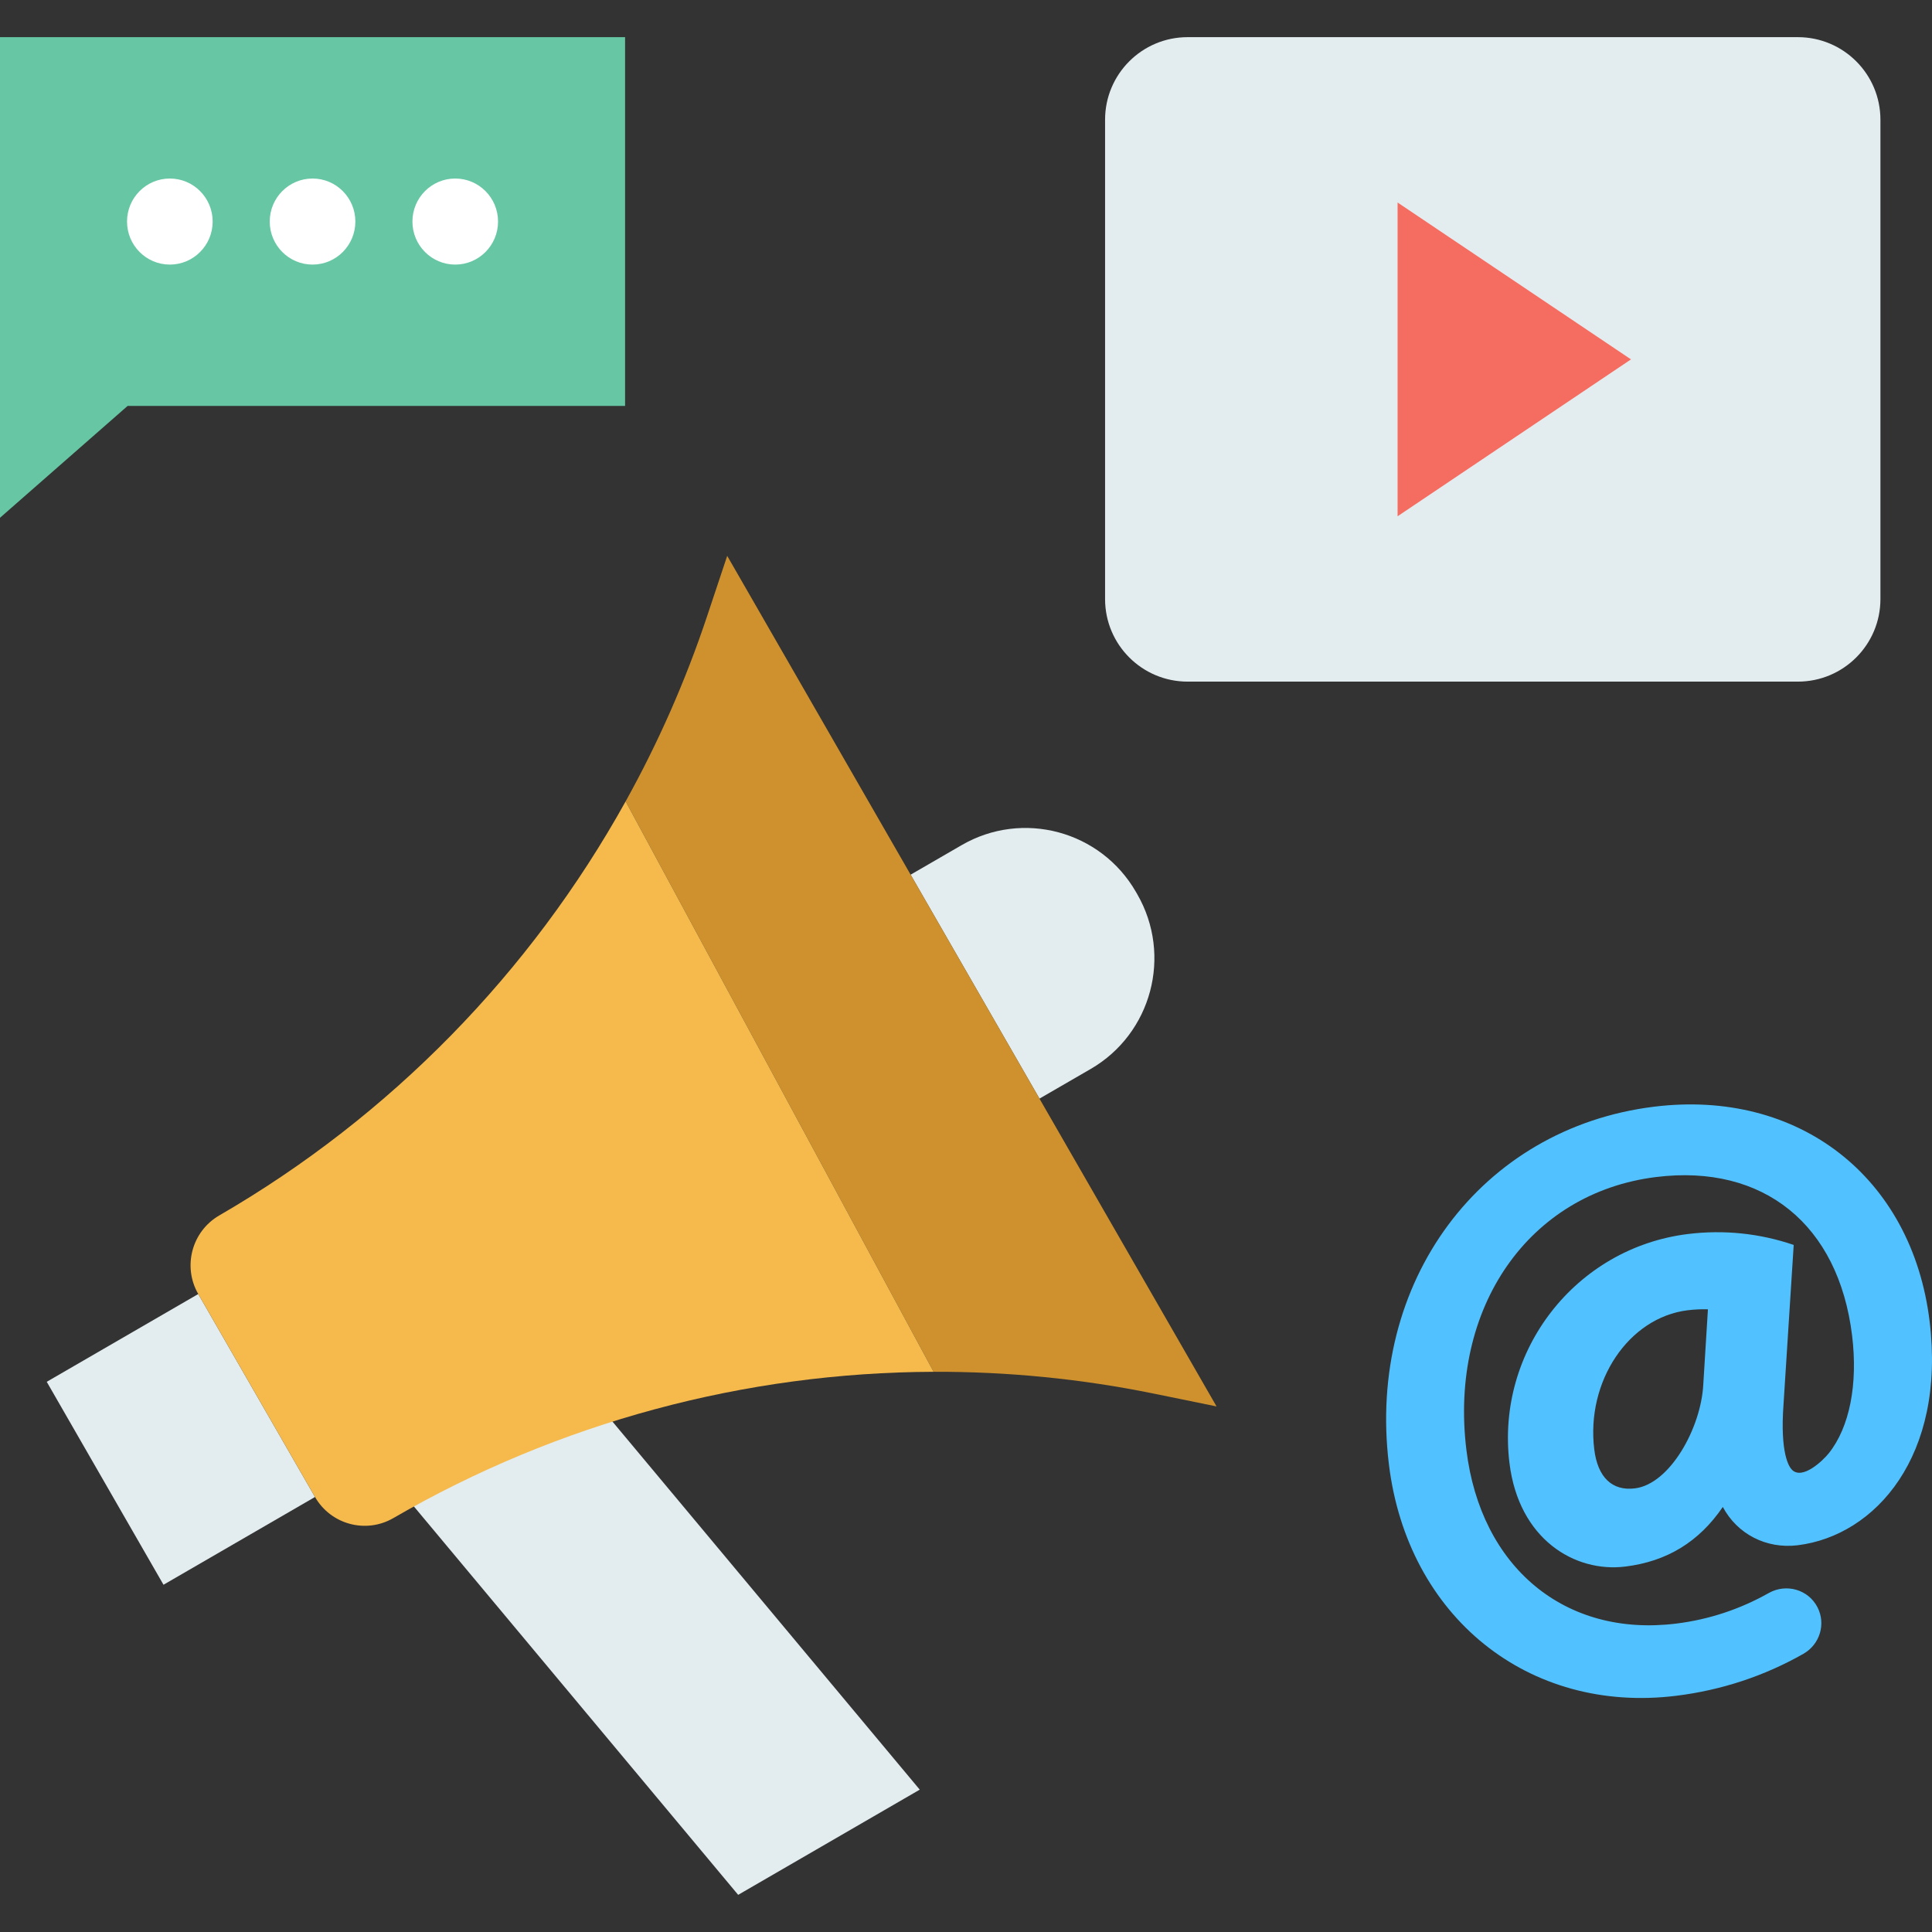 <svg id="Layer_1" enable-background="new 0 0 468 468" height="512" viewBox="0 0 468 468" width="512" xmlns="http://www.w3.org/2000/svg"><rect x="0" y="0" width="468" height="468" fill="#333333" stroke="none"/><g><g><path d="m0 125.422 30.91-27.089h120.508v-89.33h-151.418z" fill="#67c7a5"/><g fill="#fff"><ellipse cx="75.709" cy="53.669" rx="10.37" ry="10.423"/><ellipse cx="41.143" cy="53.669" rx="10.37" ry="10.423"/><ellipse cx="110.275" cy="53.669" rx="10.37" ry="10.423"/></g></g><g><path d="m435.507 165.114h-147.818c-11.046 0-20-8.954-20-20v-116.114c0-11.046 8.954-20 20-20h147.818c11.046 0 20 8.954 20 20v116.114c0 11.045-8.954 20-20 20z" fill="#e3edf0"/><path d="m338.548 125.057v-76l56.535 38z" fill="#f56c61"/></g><path d="m434.5 301.568c-8.262-2.822-16.962-3.714-25.638-2.642-27.15 3.357-46.536 28.237-43.216 55.463 2.252 18.47 15.819 26.602 28.055 25.089 10.102-1.249 17.854-5.982 23.626-14.444 3.487 6.551 10.507 10.224 18.157 9.278 18.873-2.334 35.904-21.722 31.936-54.263-4.259-34.93-31.716-56.298-66.771-51.964-41.992 5.192-69.595 42.427-64.208 86.612 4.502 36.925 33.772 60.511 69.596 56.082 10.93-1.351 21.336-4.778 30.815-10.17 3.978-2.263 5.503-7.223 3.403-11.284-2.224-4.301-7.571-5.816-11.794-3.438-6.896 3.883-14.41 6.415-22.423 7.405-26.925 3.329-47.349-13.583-50.824-42.083-4.204-34.483 15.126-62.28 45.964-66.092 26-3.215 44.189 11.506 47.47 38.417 1.438 11.79-.613 22.169-5.628 28.475-1.445 1.818-6.396 6.533-8.923 4.04-.707-.695-2.942-3.895-2.06-15.917zm-38.46 58.968c-5.527.683-9.028-2.678-9.855-9.463-2.011-16.492 8.341-31.914 22.604-33.678 1.682-.208 3.337-.285 4.933-.23l-1.129 18.275c-.568 10.51-8.078 24.048-16.553 25.096z" fill="#52c1ff"/><g><g><path d="m119.6 309.913-43.984 25.484 103.195 123.603 43.985-25.484z" fill="#e3edf0"/></g><path d="m39.605 383.882 36.701-21.26-28.283-49.161-36.701 21.261z" fill="#e3edf0"/><path d="m264.197 258.945-12.402 7.181-31.21-54.247 12.363-7.158c14.782-8.565 33.692-3.48 42.227 11.354l.32.557c8.527 14.817 3.469 33.757-11.298 42.313z" fill="#e3edf0"/><g><path d="m294.693 340.688-118.538-206.039-4.885 14.656c-5.207 15.619-11.829 30.608-19.719 44.816l74.602 138.177c17.834-.063 35.742 1.691 53.45 5.308z" fill="#ce912e"/><path d="m53.113 294.424c-6.645 3.85-8.924 12.373-5.09 19.037l28.293 49.177c3.834 6.664 12.329 8.945 18.973 5.095 40.066-23.214 85.22-35.276 130.863-35.436l-74.602-138.176c-23.033 41.477-56.933 76.256-98.437 100.303z" fill="#f6b94c"/></g></g></g></svg>
